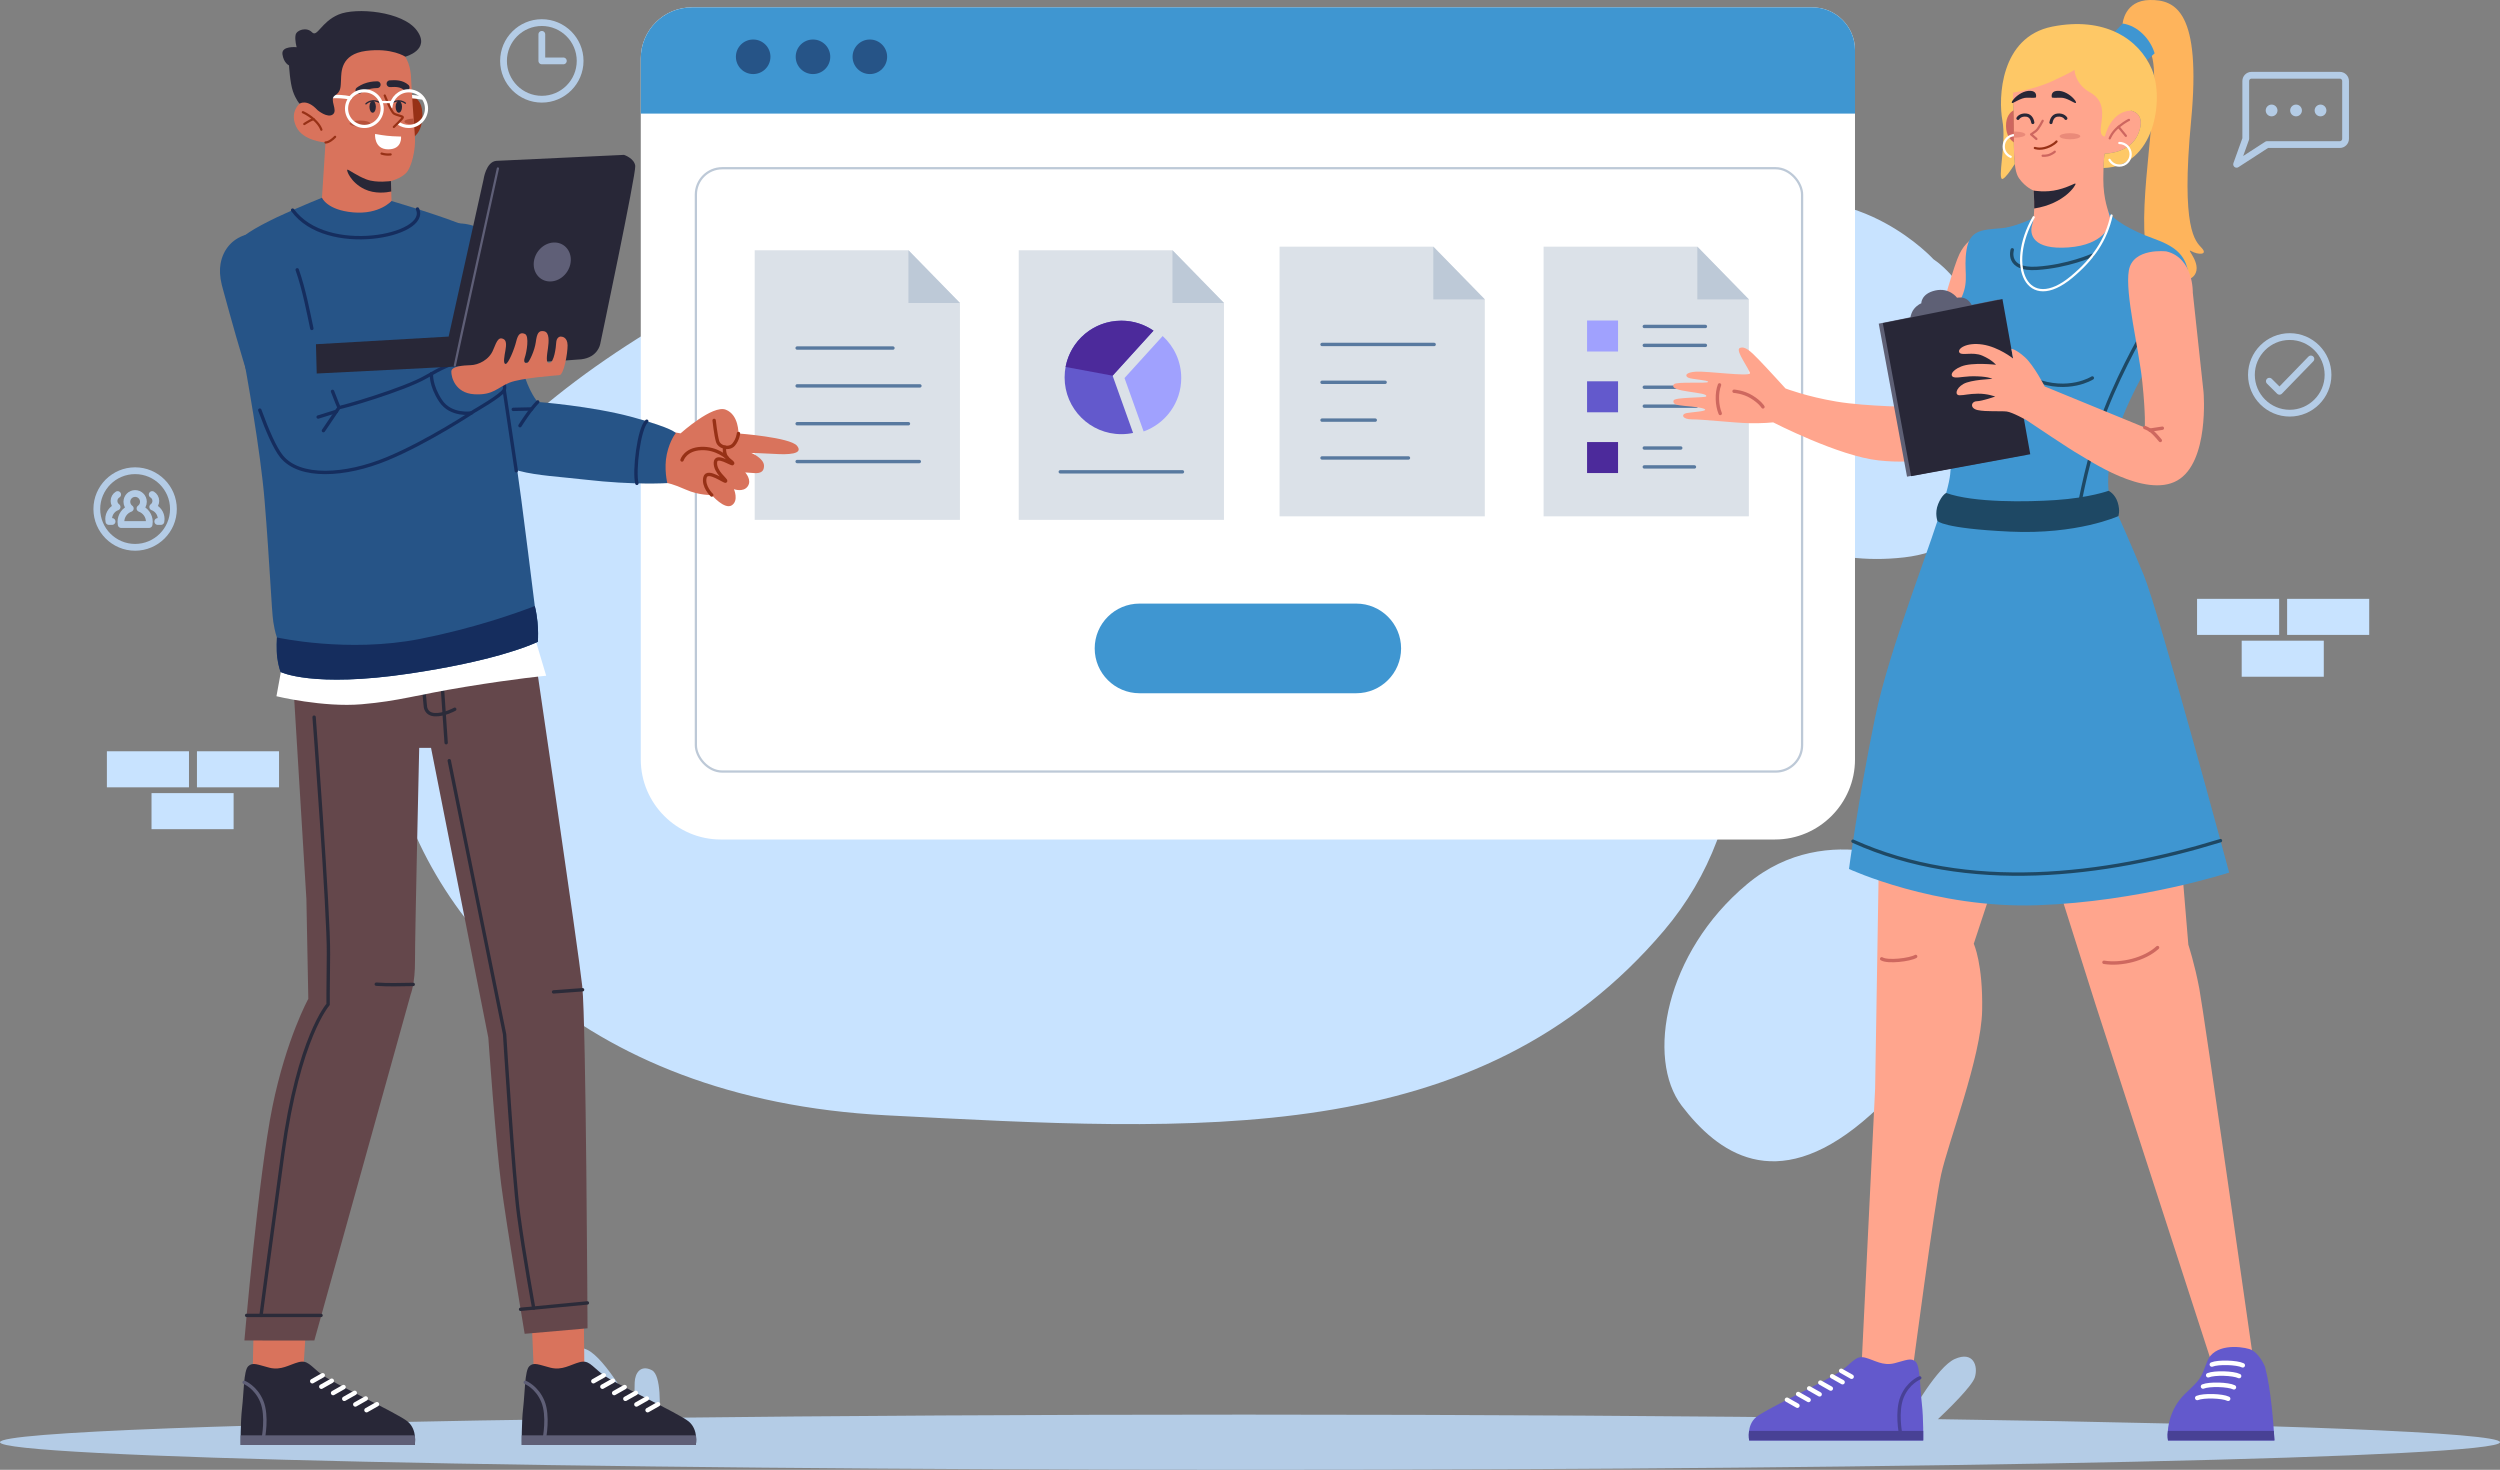<?xml version="1.0" encoding="UTF-8"?>
<svg id="Capa_2" data-name="Capa 2" xmlns="http://www.w3.org/2000/svg" viewBox="0 0 1568.4 922.11">
  <rect x="0" y="0" width="1568.4" height="922.11" fill="#808080" stroke="none"/>
  <defs>
    <style>
      .cls-1 {
        fill: #ea8a79;
      }

      .cls-1, .cls-2, .cls-3, .cls-4, .cls-5, .cls-6, .cls-7, .cls-8, .cls-9, .cls-10, .cls-11, .cls-12, .cls-13, .cls-14, .cls-15, .cls-16, .cls-17, .cls-18, .cls-19, .cls-20, .cls-21, .cls-22, .cls-23, .cls-24, .cls-25, .cls-26, .cls-27, .cls-28, .cls-29, .cls-30, .cls-31, .cls-32, .cls-33, .cls-34, .cls-35, .cls-36, .cls-37, .cls-38, .cls-39, .cls-40, .cls-41, .cls-42, .cls-43, .cls-44, .cls-45 {
        fill-rule: evenodd;
      }

      .cls-1, .cls-3, .cls-4, .cls-5, .cls-6, .cls-7, .cls-46, .cls-12, .cls-14, .cls-47, .cls-15, .cls-16, .cls-18, .cls-22, .cls-23, .cls-25, .cls-26, .cls-27, .cls-28, .cls-29, .cls-31, .cls-32, .cls-33, .cls-36, .cls-37, .cls-48, .cls-42, .cls-43, .cls-49 {
        stroke-width: 0px;
      }

      .cls-2, .cls-8, .cls-50, .cls-9, .cls-10, .cls-11, .cls-51, .cls-13, .cls-52, .cls-17, .cls-19, .cls-20, .cls-53, .cls-21, .cls-54, .cls-24, .cls-55, .cls-30, .cls-56, .cls-34, .cls-35, .cls-57, .cls-38, .cls-39, .cls-40, .cls-41, .cls-44, .cls-45 {
        fill: none;
      }

      .cls-2, .cls-8, .cls-50, .cls-9, .cls-10, .cls-11, .cls-51, .cls-13, .cls-52, .cls-17, .cls-19, .cls-20, .cls-53, .cls-21, .cls-54, .cls-55, .cls-30, .cls-56, .cls-34, .cls-35, .cls-38, .cls-39, .cls-40, .cls-44, .cls-45 {
        stroke-linecap: round;
        stroke-linejoin: round;
      }

      .cls-2, .cls-11, .cls-52, .cls-19, .cls-56, .cls-57, .cls-45 {
        stroke-width: 1.42px;
      }

      .cls-2, .cls-30 {
        stroke: #973116;
      }

      .cls-3 {
        fill: #fff;
      }

      .cls-4 {
        fill: #265487;
      }

      .cls-5 {
        fill: #bdc9d7;
      }

      .cls-6 {
        fill: #ffa58d;
      }

      .cls-7 {
        fill: #cd665f;
      }

      .cls-8, .cls-11, .cls-13, .cls-53, .cls-24, .cls-56, .cls-35 {
        stroke: #fff;
      }

      .cls-8, .cls-24, .cls-38 {
        stroke-width: 1.98px;
      }

      .cls-50, .cls-9, .cls-10, .cls-51, .cls-13, .cls-17, .cls-21, .cls-54, .cls-55, .cls-30, .cls-39, .cls-40 {
        stroke-width: 2.13px;
      }

      .cls-50, .cls-40 {
        stroke: #152d5e;
      }

      .cls-9, .cls-55 {
        stroke: #ce685f;
      }

      .cls-46, .cls-42 {
        fill: #6359cc;
      }

      .cls-10 {
        stroke: #1e4864;
      }

      .cls-51, .cls-21 {
        stroke: #2b2b39;
      }

      .cls-12, .cls-48 {
        fill: #4c2a9b;
      }

      .cls-14 {
        fill: #feb45c;
      }

      .cls-47, .cls-33 {
        fill: #a0a1fe;
      }

      .cls-15 {
        fill: #1e4864;
      }

      .cls-16 {
        fill: #b4cce6;
      }

      .cls-52, .cls-19 {
        stroke: #cd665f;
      }

      .cls-17 {
        stroke: #484195;
      }

      .cls-18 {
        fill: #d9735c;
      }

      .cls-20 {
        stroke-width: .85px;
      }

      .cls-20, .cls-38, .cls-44 {
        stroke: #282737;
      }

      .cls-53, .cls-35 {
        stroke-width: 2.83px;
      }

      .cls-22, .cls-49 {
        fill: #3f96d1;
      }

      .cls-23 {
        fill: #973116;
      }

      .cls-54 {
        stroke: #58799f;
      }

      .cls-24, .cls-57, .cls-41 {
        stroke-miterlimit: 22.93;
      }

      .cls-25 {
        fill: #5f5f77;
      }

      .cls-26 {
        fill: #b6513a;
      }

      .cls-27 {
        fill: #282737;
      }

      .cls-28 {
        fill: #fec866;
      }

      .cls-29 {
        fill: #484195;
      }

      .cls-31 {
        fill: #5e6075;
      }

      .cls-32 {
        fill: #64474b;
      }

      .cls-34, .cls-41 {
        stroke: #b4cce6;
      }

      .cls-34, .cls-41, .cls-44 {
        stroke-width: 4.25px;
      }

      .cls-36 {
        fill: #152d5e;
      }

      .cls-37 {
        fill: #dbe1e8;
      }

      .cls-57 {
        stroke: #bdc9d7;
      }

      .cls-39, .cls-45 {
        stroke: #5f5f77;
      }

      .cls-43 {
        fill: #c8e3ff;
      }
    </style>
  </defs>
  <g id="Layer_1" data-name="Layer 1">
    <g>
      <path class="cls-16" d="M784.2,887.48c144.63,0,280.09.87,396.41,2.37-.35-5.89-.72-21.38,4.97-24.35,7.05-3.67,10.65,1.8,10.8,7.72.13,5.2.32,14.6.37,16.84h.28c2.25-4.05,18.42-32.59,29.28-37.46,11.7-5.25,14.85,4.42,12.6,11.55-1.74,5.5-16.49,19.91-23.12,26.18,212.44,3.1,352.62,8.42,352.62,14.46,0,9.56-351.1,17.32-784.2,17.32S0,914.36,0,904.79c0-6.34,154.2-11.88,384.24-14.9-6.12-5.79-26.67-25.56-28.59-31.61-2.25-7.13.9-16.8,12.6-11.55,11.7,5.25,29.55,37.95,29.55,37.95,0,0,.22-11.4.37-17.33.15-5.93,3.75-11.4,10.8-7.73,6.1,3.18,5.01,24.27,4.61,29.9,110.37-1.31,236.55-2.05,370.61-2.05Z"/>
      <path class="cls-43" d="M888.02,158.69s-239-75-419,15-244,194-225,297c19,103,117,219,312,229,195,10,371,22,488-116,117-138-6-380-156-425h0ZM1209.03,545.69c35,47.5,14.5,112-40.5,158-55,46-91,19.5-113.5-10-22.5-29.5-10.5-96,41-139,51.5-43,113-9,113-9h0ZM1213.03,162.69c46,31,78,176-18.5,187-96.5,11-146-72.5-160.5-113-14.5-40.5,6-89.5,69.5-107,63.5-17.5,109.5,33,109.5,33Z"/>
      <path class="cls-43" d="M1378.35,375.69h51.5v22.62h-51.5v-22.62h0ZM1406.35,401.94h51.5v22.62h-51.5v-22.62h0ZM1434.85,375.69h51.5v22.62h-51.5v-22.62Z"/>
      <path class="cls-43" d="M67.06,471.32h51.5v22.62h-51.5v-22.62h0ZM95.06,497.57h51.5v22.62h-51.5v-22.62h0ZM123.56,471.32h51.5v22.62h-51.5v-22.62Z"/>
      <g>
        <path class="cls-41" d="M1436.48,259.21c13.24,0,24.03-10.8,24.03-24.03s-10.8-24.03-24.03-24.03-24.03,10.8-24.03,24.03,10.8,24.03,24.03,24.03Z"/>
        <polyline class="cls-34" points="1423.7 239.15 1430.07 245.48 1449.76 225.18"/>
      </g>
      <g>
        <path class="cls-41" d="M339.92,62.24c13.24,0,24.03-10.8,24.03-24.03s-10.8-24.03-24.03-24.03-24.03,10.8-24.03,24.03,10.8,24.03,24.03,24.03Z"/>
        <polyline class="cls-34" points="339.92 21.55 339.92 38.21 353.42 38.21"/>
      </g>
      <g>
        <path class="cls-34" d="M1412.52,47.21h55.38c1.99,0,3.62,1.63,3.62,3.62v36.25c0,1.99-1.63,3.62-3.62,3.62h-45.63l-19.12,12.38,5.75-16v-36.25c0-1.99,1.63-3.62,3.62-3.62Z"/>
        <path class="cls-16" d="M1440.45,65.61c2.04,0,3.69,1.65,3.69,3.69s-1.65,3.69-3.69,3.69-3.69-1.65-3.69-3.69,1.65-3.69,3.69-3.69h0ZM1425.11,65.61c2.04,0,3.69,1.65,3.69,3.69s-1.65,3.69-3.69,3.69-3.69-1.65-3.69-3.69,1.65-3.69,3.69-3.69h0ZM1455.8,65.61c2.04,0,3.69,1.65,3.69,3.69s-1.65,3.69-3.69,3.69-3.69-1.65-3.69-3.69,1.65-3.69,3.69-3.69Z"/>
      </g>
      <g>
        <path class="cls-41" d="M84.77,343.37c13.23,0,24.03-10.79,24.03-24.03s-10.79-24.03-24.03-24.03-24.03,10.79-24.03,24.03,10.79,24.03,24.03,24.03Z"/>
        <path class="cls-34" d="M87.82,318.99c3.42,1.25,5.87,4.53,5.87,8.38,0,.58-.06,1.15-.16,1.7h-17.51c-.11-.55-.16-1.12-.16-1.7,0-3.85,2.44-7.13,5.87-8.38-1.3-.94-2.14-2.47-2.14-4.2,0-2.87,2.32-5.19,5.19-5.19s5.19,2.32,5.19,5.19c0,1.73-.84,3.26-2.14,4.2Z"/>
        <path class="cls-34" d="M98.97,327.16h1.99c.1-.5.15-1.01.15-1.54,0-3.47-2.2-6.43-5.29-7.56,1.17-.85,1.93-2.23,1.93-3.79,0-1.71-.92-3.2-2.28-4.02"/>
        <path class="cls-34" d="M70.31,327.16h-1.99c-.1-.5-.15-1.01-.15-1.54,0-3.47,2.2-6.43,5.29-7.56-1.17-.85-1.93-2.23-1.93-3.79,0-1.71.92-3.2,2.28-4.02"/>
      </g>
      <g>
        <path class="cls-3" d="M433.97,4.62h703.04c14.71,0,26.74,12.03,26.74,26.74v445.12c0,27.6-22.58,50.19-50.19,50.19H452.19c-27.6,0-50.19-22.58-50.19-50.19V36.58c0-17.58,14.38-31.96,31.96-31.96Z"/>
        <path class="cls-22" d="M433.97,4.62h703.04c14.71,0,26.74,12.03,26.74,26.74v39.89H402.01v-34.66c0-17.58,14.38-31.96,31.96-31.96Z"/>
        <path class="cls-4" d="M472.51,24.79c5.99,0,10.84,4.85,10.84,10.84s-4.85,10.84-10.84,10.84-10.84-4.85-10.84-10.84,4.85-10.84,10.84-10.84h0ZM545.71,24.79c5.99,0,10.84,4.85,10.84,10.84s-4.85,10.84-10.84,10.84-10.84-4.85-10.84-10.84,4.85-10.84,10.84-10.84h0ZM510.03,24.79c5.99,0,10.84,4.85,10.84,10.84s-4.85,10.84-10.84,10.84-10.84-4.85-10.84-10.84,4.85-10.84,10.84-10.84Z"/>
        <rect class="cls-57" x="436.56" y="105.54" width="694" height="378.5" rx="16.55" ry="16.55"/>
        <g>
          <polygon class="cls-37" points="473.46 157 569.91 157 602.23 190.08 602.23 326.16 473.46 326.16 473.46 157"/>
          <polygon class="cls-5" points="602.23 190.08 569.91 190.08 569.91 157 602.23 190.08"/>
          <line class="cls-54" x1="500.1" y1="218.35" x2="560.19" y2="218.35"/>
          <line class="cls-54" x1="500.1" y1="242.09" x2="577.11" y2="242.09"/>
          <line class="cls-54" x1="500.1" y1="265.82" x2="569.92" y2="265.82"/>
          <line class="cls-54" x1="500.1" y1="289.55" x2="576.73" y2="289.55"/>
        </g>
        <g>
          <polygon class="cls-37" points="639.11 157 735.56 157 767.87 190.08 767.87 326.16 639.11 326.16 639.11 157"/>
          <polygon class="cls-5" points="767.87 190.08 735.56 190.08 735.56 157 767.87 190.08"/>
          <line class="cls-54" x1="665.18" y1="296" x2="741.81" y2="296"/>
          <path class="cls-42" d="M703.49,201.19c7.49,0,14.43,2.31,20.17,6.26l-25.66,28.24,12.85,35.93c-2.38.5-4.84.76-7.36.76-19.66,0-35.6-15.94-35.6-35.6s15.94-35.6,35.6-35.6Z"/>
          <path class="cls-12" d="M703.49,201.19c7.49,0,14.43,2.31,20.17,6.26l-25.66,28.24-29.5-5.48c3.09-16.52,17.57-29.02,34.99-29.02Z"/>
          <path class="cls-33" d="M729.4,210.81c7.16,6.51,11.66,15.9,11.66,26.35,0,15.45-9.84,28.6-23.6,33.52l-11.99-33.52,23.94-26.35Z"/>
        </g>
        <g>
          <polygon class="cls-37" points="802.75 154.75 899.2 154.75 931.51 187.83 931.51 323.91 802.75 323.91 802.75 154.75"/>
          <polygon class="cls-5" points="931.51 187.83 899.2 187.83 899.2 154.75 931.51 187.83"/>
          <line class="cls-54" x1="829.39" y1="216.1" x2="899.72" y2="216.1"/>
          <line class="cls-54" x1="829.39" y1="239.84" x2="868.97" y2="239.84"/>
          <line class="cls-54" x1="829.39" y1="263.57" x2="862.78" y2="263.57"/>
          <line class="cls-54" x1="829.39" y1="287.3" x2="883.6" y2="287.3"/>
        </g>
        <g>
          <polygon class="cls-37" points="968.39 154.75 1064.84 154.75 1097.16 187.83 1097.16 323.91 968.39 323.91 968.39 154.75"/>
          <polygon class="cls-5" points="1097.16 187.83 1064.84 187.83 1064.84 154.75 1097.16 187.83"/>
          <line class="cls-54" x1="1031.57" y1="204.81" x2="1069.89" y2="204.81"/>
          <rect class="cls-47" x="995.66" y="201.08" width="19.44" height="19.44"/>
          <line class="cls-54" x1="1031.57" y1="216.67" x2="1069.89" y2="216.67"/>
          <line class="cls-54" x1="1031.57" y1="242.93" x2="1058.72" y2="242.93"/>
          <rect class="cls-46" x="995.66" y="239.21" width="19.44" height="19.44"/>
          <line class="cls-54" x1="1031.57" y1="254.8" x2="1064.28" y2="254.8"/>
          <line class="cls-54" x1="1031.57" y1="281.06" x2="1054.43" y2="281.06"/>
          <rect class="cls-48" x="995.66" y="277.33" width="19.44" height="19.44"/>
          <line class="cls-54" x1="1031.57" y1="292.93" x2="1063.02" y2="292.93"/>
        </g>
        <path class="cls-49" d="M714.89,378.67h135.98c15.52,0,28.12,12.6,28.12,28.12h0c0,15.52-12.6,28.12-28.12,28.12h-135.98c-15.52,0-28.12-12.6-28.12-28.12h0c0-15.52,12.6-28.12,28.12-28.12Z"/>
      </g>
      <g>
        <polygon class="cls-18" points="159.06 836.34 158.54 860.26 190.26 859.74 191.76 836.79 159.06 836.34"/>
        <polygon class="cls-18" points="333.62 829.89 334.89 860.26 366.62 859.74 366.32 830.34 333.62 829.89"/>
        <path class="cls-32" d="M182.39,402.83l9.83,161.25,1.2,62.55s-13.8,25.05-22.5,67.65c-8.7,42.6-17.59,146.66-17.59,146.66,0,0,43.88.19,43.88,0s60.49-217.28,60.49-217.28c0,0,2.74-6.71,2.66-21.11-.08-14.4,2.63-133.35,2.63-133.35h7.43l35.93,181.8s4.65,65.85,8.1,92.25c3.45,26.4,14.7,93.53,14.7,93.53l39.45-3.45s-.9-191.7-3.3-214.5-31.05-216.75-31.05-216.75l-151.85.75Z"/>
        <line class="cls-51" x1="279.89" y1="465.95" x2="276.59" y2="417.65"/>
        <path class="cls-21" d="M264.44,418.17l2.4,24.83s.06,5.06,5.96,5.36c5.91.3,12.49-3.41,12.49-3.41"/>
        <path class="cls-18" d="M415.88,270l1.02.17,10.07,1.7s20.1-18.07,28.35-14.85c8.25,3.22,7.95,14.93,7.95,14.93,0,0,32.4,2.4,36.75,7.72,4.35,5.33-5.7,5.63-14.03,5.1-8.33-.52-14.63-.6-14.63-.6,0,0,7.95,3.34,7.95,8.06s-3.71,4.8-7.09,4.5-4.69-.34-4.69-.34c0,0,4.35,4.73,1.58,8.7-2.78,3.98-8.66,1.8-8.66,1.8,0,0,3.15,7.2-1.35,10.12-4.5,2.93-12.6-6.45-12.6-6.45,0,0-7.95.3-16.2-3.38-8.25-3.68-11.67-4.13-11.67-4.13l-6.41-5.4s4.15-27.59,3.63-27.68Z"/>
        <path class="cls-30" d="M448.02,263.74s1.01,9.34,2.17,13.2,7.46,5.14,10.12,1.91c2.66-3.22,2.96-6.9,2.96-6.9"/>
        <path class="cls-30" d="M446.52,310.57s-5.66-5.44-4.24-11.06,12.75,3.3,12.99,2.29c.24-1.01-6.73-5.61-6.47-11.57.26-5.96,10.48,1.57,10.84.56.36-1.01-3.75-2.51-4.69-5.74-.94-3.22-.21-4.5-.21-4.5"/>
        <path class="cls-30" d="M427.87,288.58s2.06-6.75,11.96-7.2c9.9-.45,16.32,5.8,16.32,5.8"/>
        <path class="cls-4" d="M305.49,147.73c-2.43-2.85-5.17-4.98-8.27-5.99-19.2-6.3-39.6,5.7-33.6,43.5s18.3,68.4,33.3,90.75c15,22.35,38.7,21.3,70.05,24.9,31.35,3.6,51.67,2.18,51.67,2.18,0,0-2.25-9.22-.3-18.15,1.95-8.93,5.63-13.2,5.63-13.2,0,0-1.13-2.92-26.93-9.97-25.8-7.05-59.7-9.6-59.7-9.6,0,0-5.4-5.47-9.88-21.37-2.06-6.63-4.09-15.05-5.72-25.58-5.47-35.45-7.82-45.53-16.26-57.46Z"/>
        <path class="cls-40" d="M405.74,264.24c-4.97,4.51-8.12,31.69-6.18,39"/>
        <path class="cls-3" d="M177.18,416.24l-3.75,20.55s29.32,7.12,53.47,5.03c24.15-2.1,33.15-5.7,65.18-10.95,32.02-5.25,50.57-6.94,50.57-6.94l-7.12-23.84-55.52,7.75-102.83,8.4Z"/>
        <line class="cls-51" x1="154.74" y1="825.23" x2="201.41" y2="825.23"/>
        <path class="cls-21" d="M197.06,449.91s9.3,123.6,9,148.5-.22,31.73-.22,31.73c0,0-18.45,20.47-28.35,93.07-9.9,72.6-13.72,102.02-13.72,102.02"/>
        <line class="cls-51" x1="326.59" y1="821.41" x2="368.5" y2="817.4"/>
        <path class="cls-21" d="M281.84,477.2l34.73,171.71s5.51,88.62,8.81,113.37c3.3,24.75,9.45,58.35,9.45,58.35"/>
        <path class="cls-21" d="M236.06,617.44c8.37.59,14.77.22,23.17.14"/>
        <line class="cls-51" x1="347.29" y1="622.28" x2="365.48" y2="620.93"/>
        <path class="cls-4" d="M202,124.04c-3.26,1.36-10.4,4.23-18.43,7.77-12.67,5.58-27.54,12.82-32.87,18.33-8.7,9-5.1,37.2-.9,58.2.43,2.15.89,4.55,1.36,7.13,3.41,18.16,12.25,67.02,14.86,98.87,3.25,39.75,4.36,68.9,5.44,75.81,1.07,6.91,2.27,9.74,2.27,9.74,0,0-.45,7.5.23,12.83.68,5.32,2.1,8.85,2.1,8.85,0,0,19.87,10.12,81.07.97,51.68-7.73,74.48-17.17,80.32-19.91.14-2.58.28-7.59-.24-12.47-.75-7-1.7-9.96-1.7-9.96-5.71-44.98-10.59-88.87-18.89-133.49h0c-3.27-12.02-5.65-22.3-6.02-29.21-.9-16.72-9.45-68.25-12.9-72.6-3.45-4.35-52.07-18.81-52.07-18.81l-43.63-2.04Z"/>
        <path class="cls-36" d="M173.72,399.89s-.45,7.5.23,12.83c.68,5.32,2.1,8.85,2.1,8.85,0,0,19.87,10.12,81.07.97,51.68-7.73,74.48-17.17,80.32-19.91.14-2.58.28-7.59-.24-12.47-.75-7-1.7-9.96-1.7-9.96-11.53,4.46-38.17,13.93-71.86,20.6-45.45,9-89.93-.9-89.93-.9Z"/>
        <g>
          <path class="cls-27" d="M150.98,906.52h109.2s1.88-9.45-4.42-14.7-47.02-24-54.15-29.63c-7.13-5.63-8.72-9.13-14.42-7.59-5.7,1.54-10.88,5.29-18.15,3.45-7.27-1.84-10.5-3.71-13.35-.9-2.85,2.81-2.7,16.54-3.82,26.06-1.12,9.53-.88,23.31-.88,23.31Z"/>
          <path class="cls-25" d="M150.98,906.52h109.2s.54-2.72.07-6.06h-109.27c-.04,3.58,0,6.06,0,6.06Z"/>
          <path class="cls-39" d="M165.14,902.48s2.85-14.1-.9-23.25c-3.75-9.15-11.07-12-11.07-12"/>
          <line class="cls-53" x1="229.94" y1="884.67" x2="236.46" y2="880.97"/>
          <line class="cls-53" x1="222.92" y1="881.08" x2="229.44" y2="877.38"/>
          <line class="cls-53" x1="216.01" y1="877.55" x2="222.53" y2="873.85"/>
          <line class="cls-53" x1="208.99" y1="873.92" x2="215.51" y2="870.22"/>
          <line class="cls-53" x1="201.6" y1="869.94" x2="208.12" y2="866.24"/>
          <line class="cls-53" x1="195.92" y1="866.51" x2="202.44" y2="862.81"/>
        </g>
        <path class="cls-27" d="M327.33,906.52h109.2s1.88-9.45-4.42-14.7-47.02-24-54.15-29.63c-7.13-5.63-8.72-9.13-14.42-7.59-5.7,1.54-10.88,5.29-18.15,3.45-7.27-1.84-10.5-3.71-13.35-.9-2.85,2.81-2.7,16.54-3.82,26.06-1.12,9.53-.88,23.31-.88,23.31Z"/>
        <path class="cls-25" d="M327.33,906.52h109.2s.54-2.72.07-6.06h-109.27c-.04,3.58,0,6.06,0,6.06Z"/>
        <path class="cls-39" d="M341.49,902.48s2.85-14.1-.9-23.25c-3.75-9.15-11.07-12-11.07-12"/>
        <line class="cls-53" x1="406.29" y1="884.67" x2="412.81" y2="880.97"/>
        <line class="cls-53" x1="399.27" y1="881.08" x2="405.79" y2="877.38"/>
        <line class="cls-53" x1="392.36" y1="877.55" x2="398.88" y2="873.85"/>
        <line class="cls-53" x1="385.34" y1="873.92" x2="391.87" y2="870.22"/>
        <line class="cls-53" x1="377.95" y1="869.94" x2="384.48" y2="866.24"/>
        <line class="cls-53" x1="372.27" y1="866.51" x2="378.79" y2="862.81"/>
        <path class="cls-4" d="M176.5,152.05c12,9.6,17.4,48.45,20.55,60.15,3.15,11.7,15.08,42.98,15.68,43.43.6.45,40.8-11.17,54.68-19.27,9.83-5.74,15.63-8.13,19.14-8.79h0s13.86-4.78,19.86-1.11c6,3.68,11.7,14.92,9.82,18.38-1.88,3.45-18.45,12.9-18.45,12.9,0,0-28.95,19.35-55.05,30.15s-54.35,12.64-66.15-1.65c-11.8-14.29-27.34-70.53-36.28-103.21-.18-.73-.39-1.49-.62-2.3-.19-.7-.37-1.38-.55-2.05-1.27-5.18-1.4-9.54-.76-13.21,3.28-18.65,24.1-24.64,38.13-13.41Z"/>
        <path class="cls-40" d="M270.68,234.47s-.73,7.2,5.72,16.95c6.45,9.75,19.31,7.65,19.31,7.65"/>
        <line class="cls-50" x1="202.9" y1="270.18" x2="212.72" y2="255.63"/>
        <line class="cls-50" x1="199.6" y1="261.63" x2="211.1" y2="258.04"/>
        <g>
          <path class="cls-23" d="M258.26,86.87s6.89-2.82,6.75-14.87c-.14-12.06-7.87-11.46-7.87-11.46l1.12,26.33Z"/>
          <path class="cls-13" d="M237.81,64.59c7.67-4.33,18.16-4.85,26.68-3.18"/>
          <path class="cls-18" d="M190.44,38.53s7.86-16.93,34.16-16.78c26.3.15,32.8,15.87,33.25,26.45s1.94,29.96,2.47,37.66c.53,7.71-2.03,19.39-5.77,22.9-3.74,3.51-9.29,4.79-9.29,4.79l.37,12.51s-7.48,8.62-24.03,7.18c-16.55-1.44-19.6-9.22-19.6-9.22l2.22-34.66s-14.1-.75-18.4-9.9c-4.31-9.14,2.12-14.43,2.12-14.43,0,0-4.08-11.95,2.51-26.52Z"/>
          <path class="cls-20" d="M229.58,65.15c.61-.59,2-1.66,3.95-1.85,2.7-.27,4.03.78,4.03.78"/>
          <path class="cls-27" d="M233.79,70.72c1.11,0,2.01-1.67,2.01-3.72s-.9-3.72-2.01-3.72-2.01,1.67-2.01,3.72.9,3.72,2.01,3.72Z"/>
          <path class="cls-20" d="M254.31,64.73c-.67-.53-2.15-1.45-4.11-1.45-2.71,0-3.94,1.17-3.94,1.17"/>
          <path class="cls-27" d="M250.2,70.72c1.11,0,2.01-1.67,2.01-3.72s-.9-3.72-2.01-3.72-2.01,1.67-2.01,3.72.9,3.72,2.01,3.72Z"/>
          <path class="cls-3" d="M235.28,84.06s6.58,1.22,11.03,1.41c4.44.19,5.29.21,5.29.21,0,0,.96,8.04-8.08,8.01-9.04-.04-8.23-9.62-8.23-9.62Z"/>
          <path class="cls-26" d="M225.84,79.43c3.57,0,6.49-.86,6.49-1.91s-2.91-1.91-6.49-1.91-6.49.86-6.49,1.91,2.91,1.91,6.49,1.91Z"/>
          <path class="cls-44" d="M225.11,56.69c.87-.64,3.05-2.08,5.78-2.8,2.6-.69,4.79-.77,5.77-.77"/>
          <path class="cls-44" d="M244.65,52.52c3.71-.24,7.19-.2,10.16,2.33"/>
          <path class="cls-2" d="M190.01,70.41s3.56,1.39,7.24,4.84c3.68,3.45,4.35,6.11,4.35,6.11"/>
          <path class="cls-2" d="M190.91,77.8s2.46-1.59,3.71-2.21,2.06-.86,2.06-.86"/>
          <path class="cls-2" d="M210.22,85.84c-1.37,1.46-3.93,3.54-6.01,3.55"/>
          <path class="cls-24" d="M228.59,79.33c6.16,0,11.18-5.02,11.18-11.18s-5.02-11.18-11.18-11.18-11.18,5.02-11.18,11.18,5.02,11.18,11.18,11.18Z"/>
          <path class="cls-13" d="M194.97,63.58c7.43-3.39,16.89-3.7,24.69-2.17"/>
          <path class="cls-27" d="M199.16,69.06s6.3,5.33,9.68,2.7c3.37-2.63-2.55-9.45,1.27-11.85s3.6-5.18,3.83-9.83c.22-4.65-.37-16.05,15.68-18.15,16.05-2.1,24.65,3.63,24.65,3.63,0,0,16.15-4.23,7.3-16.38-8.85-12.15-38.25-14.7-49.2-10.05-10.95,4.65-13.35,14.55-16.65,11.1-3.3-3.45-9.6-1.5-10.27,1.65-.67,3.15.67,7.73.67,7.73,0,0-9.75-1.05-8.92,4.5.82,5.55,4.12,6.9,4.12,6.9,0,0,.6,11.03,2.48,16.35s4.15,7.7,4.15,7.7c0,0,4.52-3.31,11.23,4Z"/>
          <path class="cls-26" d="M259.49,74.36l.27,3.81c-3.38-.07-6.04-.9-6.04-1.91s2.53-1.8,5.77-1.9Z"/>
          <path class="cls-8" d="M250.2,77.46c1.77,1.18,3.9,1.87,6.19,1.87,6.18,0,11.18-5.01,11.18-11.18s-5.01-11.18-11.18-11.18c-5.84,0-10.63,4.47-11.14,10.18"/>
          <path class="cls-2" d="M241.37,59.93s3.97,10.13,5.77,11.29,5.59,1.61,5.59,2.36-5.63,6.04-5.63,6.04"/>
          <line class="cls-56" x1="245.4" y1="64.02" x2="239.59" y2="64.02"/>
          <path class="cls-27" d="M245.25,113.57l.2,6.57c-3.08.67-10.23,1.67-16.81-1.48-8.7-4.16-11.63-12.19-10.69-12.23s5.74,3.79,12,6.15c6.26,2.36,15.3.99,15.3.99Z"/>
          <path class="cls-2" d="M239.39,96.34c1.99.63,3.87.73,5.66.54"/>
        </g>
        <path class="cls-40" d="M326.21,267.06s2.96-4.69,5.77-8.48c2.81-3.79,5.37-6.44,5.37-6.44"/>
        <line class="cls-50" x1="322.01" y1="256.82" x2="333.54" y2="256.56"/>
        <path class="cls-40" d="M183.57,131.82c21.12,29.24,86.19,16.15,78.34-.7"/>
        <path class="cls-40" d="M186.45,169.27c4.3,12.12,7.14,27.21,9.18,36.79M208.62,245.53c2.21,5.79,3.89,9.93,4.1,10.09.6.45,40.8-11.17,54.68-19.27,9.83-5.74,15.63-8.13,19.14-8.79h0s13.86-4.78,19.86-1.11c6,3.68,11.7,14.92,9.82,18.38-1.88,3.45-18.45,12.9-18.45,12.9,0,0-28.95,19.35-55.05,30.15s-54.88,12.48-66.15-1.65c-4.09-5.13-8.8-15.83-13.58-28.94"/>
        <g>
          <path class="cls-27" d="M311.38,100.91l80.1-3.75s6.45,2.1,7.05,6.9-21.97,111.75-21.97,111.75c0,0-1.35,8.33-11.85,9.6-10.5,1.28-166.01,8.92-166.01,8.92l-.49-18.38,83.25-4.8,21.9-98.55s1.5-11.1,8.02-11.7Z"/>
          <path class="cls-45" d="M312.36,105.7s-27.04,122.8-27,123.52"/>
          <path class="cls-25" d="M355.12,155.18c4.3,4.46,3.91,12.18-.87,17.25-4.78,5.07-12.14,5.56-16.44,1.1-4.3-4.46-3.91-12.18.87-17.25,4.78-5.07,12.14-5.56,16.44-1.1Z"/>
        </g>
        <path class="cls-18" d="M352.4,211.23s3.6.15,3.68,5.32c.07,5.18-2.36,18.49-5.06,18.79s-23.93,1.73-31.43,4.73-10.12,8.02-22.12,7.27c-12-.75-14.4-10.88-14.33-14.25s7.43-3.84,12.15-3.99c4.72-.15,11.61-3.21,14.16-9.73,2.55-6.52,3.69-7.71,6.06-6.84,2.36.86,2.17,3.81,1.57,7.26-.6,3.45-1.61,8.25.04,8.55s5.61-9.43,6.73-14.12c1.13-4.69,2.74-5.96,5.51-4.69,2.78,1.27,1.05,11.44-.11,14.7s.56,4.18,1.73,3.36,4.42-7.58,5.14-12.88c.71-5.31,1.65-7.61,5.21-6.9,3.56.71,2.96,6.82,2.44,10.61-.52,3.79-1.73,10.09,1.05,9.38,2.78-.71,3.97-9.68,4.12-12.83.15-3.15,2.14-4.16,3.47-3.73Z"/>
        <path class="cls-40" d="M323.88,295.35c-2.35-16.14-4.78-32.31-7.26-48.65-.05-.33-.13-.83-.22-1.48"/>
      </g>
      <g>
        <path class="cls-14" d="M1332.05,18.57l-.38-3.8S1332.74.19,1348.8,0c16.06-.19,32.31,7.31,25.81,75.81-6.5,68.5,2.75,75.5,6.75,79.87s-2.5,4.25-6.63,1.87c-4.12-2.37,6.93,7.73,2.13,14.88s-30.38,9-31.63-28.5,12.5-102.25,2.63-112.87c-9.87-10.63-15.81-12.5-15.81-12.5Z"/>
        <path class="cls-6" d="M1178.63,545.47l-2.25,137.37-8.5,173.75s32.38-.75,32.38,0,13-99,17.5-119.63c4.5-20.63,25.13-73.5,25.75-102.88.62-29.38-5.25-42-5.25-42l15.38-46.63s-75,0-75,0Z"/>
        <path class="cls-6" d="M1288.5,547.46l26.25,83,72.38,223.25,26-4.12s-30.38-213.5-33.37-229.38c-3-15.88-6.88-27.5-6.88-27.5l-5-60.12-79.38,14.88Z"/>
        <path class="cls-9" d="M1319.94,603.71c10.85,1.74,25.5-1.79,33.63-9.25"/>
        <path class="cls-9" d="M1180.5,601.53c3.84,2.33,17.8.58,21.31-1.5"/>
        <path class="cls-6" d="M1247.79,146.96s-11.75-1.5-18.5,12.38c-6.75,13.88-27.25,96-27.25,96,0,0-31-.25-49.75-3.38-18.75-3.12-32.13-8.25-32.13-8.25,0,0-11.75-12.94-16.81-18.12s-8.63-8.69-11.88-7.25c-3.25,1.44,6.81,13.94,6.19,15.94-.62,2-26.59-1.5-33.53-1.12s-7.19,2.75-4.94,3.81c2.25,1.06,12.63,1.44,12.44,2.62-.19,1.19-20-.37-21.5,1.5-4.13,5.16,22.52,4.62,20.19,7.66-.62.81-19.75.41-20.38,2.47-.62,2.06,1.13,2.94,6.94,3.44,5.81.5,12.44,1.19,12.88,2.31s-8.31,1.56-11.75,2.19-2.87,4,3.63,3.94c6.5-.06,25.81,2.12,35.06,2.37s15.72-.5,15.72-.5c0,0,41.25,21.25,66.25,23.88,25,2.63,42.75-1.37,50.88-17.5,8.13-16.13,28.5-99,28.5-99,0,0,7.88-23.63-10.25-25.38Z"/>
        <path class="cls-9" d="M1087.88,245.46s5.75.31,11.06,3.56c5.31,3.25,7.06,6.25,7.06,6.25"/>
        <path class="cls-9" d="M1079.2,259.4c-2.13-5.07-2.45-12.8-.44-17.94"/>
        <path class="cls-22" d="M1286.84,131.29s-19.13,10.88-31.25,11.88c-12.12,1-19.87,1-21.87,13.62-2,12.62,1.75,18.75-2.87,29.25s-17.62,19.12-18.62,34.12c-1,15,10.75,25.25,10.75,25.25,0,0,2.75,29.75.5,52-.3,3-1.19,7.02-2.52,11.86-8.54,31.08-35.43,95.96-44.73,141.39-10.75,52.5-16.25,94.5-16.25,94.5,0,0,54,25,118.25,22.75,64.25-2.25,120.25-20.5,120.25-20.5,0,0-44-163.5-53.63-186.75s-15.87-36.87-15.87-36.87c0,0-8-5.75-6.13-28.5,1.88-22.75,15.13-49.37,24.88-66.25,9.75-16.87,26.75-45.25,25.13-57.5-1.63-12.25-9.25-17.37-22.12-22-12.88-4.62-25.8-11.69-28.28-17.53-2.47-5.84-27.48-4.34-35.6-.72Z"/>
        <path class="cls-15" d="M1289.82,313.71c21.13-1.44,33.03-5.81,33.03-5.81,0,0,4.04,1.87,5.72,7.31,1.69,5.44.4,8.57.4,8.57,0,0-25.53,11.74-68.03,9.74-42.5-2-45.44-6.71-45.44-6.71,0,0-1.91-4.79.4-10.54,2.31-5.75,5.04-7,5.04-7,17.37,6.22,50.8,5.66,68.87,4.44Z"/>
        <path class="cls-10" d="M1346.91,204.15s-15.25,25.5-26,53c-10.75,27.5-16.38,59.88-16.38,59.88"/>
        <path class="cls-31" d="M1178.64,203.04l17.75,96,74.75-13.75-17.44-97.37-16.72,3.37c-.56-.97-1.34-2.05-2.4-2.99-2.75-2.44-6.81-1.5-6.81-1.5,0,0-4.69-6.56-13.62-4.56-8.94,2-8.81,8.06-8.81,8.06,0,0-2.19.69-4.5,3.44-1.34,1.59-2,3.76-2.33,5.31l-19.86,4Z"/>
        <polygon class="cls-27" points="1181.2 202.73 1198.95 298.73 1273.7 284.98 1256.26 187.61 1181.2 202.73"/>
        <path class="cls-22" d="M1325.3,21.51l6.37-6.75c9.47,1.34,17.4,9.76,20.06,18.69l-7.19,6.5-19.25-18.44Z"/>
        <path class="cls-6" d="M1282.86,29.6c-24,12.75-19.88,27.25-19.5,43.63.38,16.38-.94,32.62,3.25,38.56,4.19,5.94,9.19,7.75,9.19,7.75,0,0,1.31,14.5-.81,21.06-2.13,6.56.44,16.25,22.69,14.62,22.25-1.63,27.07-13.87,26.1-18.5s-4.25-11.09-4.25-24.47.94-15.87.94-15.87c0,0,16,.12,21.13-12.75,5.12-12.88-4.81-14.22-4.81-14.22,11.41-39.37-27.02-54.1-53.91-39.81Z"/>
        <path class="cls-28" d="M1262.89,58.16c4.79-.87,15.66-3.15,24.54-7.21,11.75-5.38,14-7.13,14-7.13,0,0,.25,8.87,9.75,14.12,9.5,5.25,7.87,14.25,6.87,21.25-1,7,2.5,6.38,2.5,6.38,0,0,3.43-15.7,16.22-16.16,0,0,9.94,1.34,4.81,14.22-5.12,12.87-21.13,12.75-21.13,12.75,0,0-.6,1.59-.84,9.01,32.16-.84,38.31-43.26,30.37-61.94-8.12-19.13-29.75-33.25-62.5-26.75-32.75,6.5-33.87,45-31.25,59,2.62,14-3.5,38,.25,36.5,1.69-.68,4.71-4.9,7.51-9.32-.89-7.79-.49-18.69-.64-29.66,0-.39-.19-3.82-.37-8.55-.04-1.05-.08-2.17-.11-3.34-.03-1.02.04-2.1.02-3.18Z"/>
        <path class="cls-27" d="M1275.79,119.54s.5,5.51.38,11.27c19.32-3.05,26.47-15.02,25.93-15.56-.56-.56-3.06,1.75-10.94,3.75-7.88,2-15.38.54-15.38.54Z"/>
        <path class="cls-38" d="M1286.7,76.87c.19-1.19.99-4.37,4.13-4.67,3.88-.37,5.19,2.06,5.19,2.06"/>
        <path class="cls-38" d="M1275.3,76.87c-.19-1.19-.99-4.37-4.13-4.67-3.88-.37-5.19,2.06-5.19,2.06"/>
        <path class="cls-19" d="M1281.49,75.79s-2.56,5.12-4.31,6.44c-1.75,1.31-2.94,2.06-2.94,2.06l3.31,2.88"/>
        <path class="cls-19" d="M1323.56,86.79s1.44-4,5.81-7.44,6.25-4.12,6.25-4.12"/>
        <line class="cls-52" x1="1333.68" y1="85.22" x2="1329.08" y2="79.58"/>
        <path class="cls-1" d="M1298.62,87.39c3.57,0,6.49-.86,6.49-1.91s-2.91-1.91-6.49-1.91-6.49.86-6.49,1.91,2.91,1.91,6.49,1.91Z"/>
        <path class="cls-10" d="M1262.41,156.71s-4.06,12.88,15.38,11.63c19.44-1.25,34.88-8.19,34.88-8.19"/>
        <path class="cls-2" d="M1276.59,92.83s3.03,1.2,7.47-.36c4.44-1.56,6.1-3.69,6.1-3.69"/>
        <path class="cls-27" d="M1287.23,60.99s-1-3.69,3.25-4c4.25-.31,8.16,2.53,10.16,4.59s2.09,3.06,1.34,3.06-5.53-3.41-9.03-3.34c-3.5.06-5.75.19-5.72-.31h0ZM1277.28,60.99s1-3.69-3.25-4c-4.25-.31-8.16,2.53-10.16,4.59-2,2.06-2.09,3.06-1.34,3.06s5.53-3.41,9.03-3.34c3.5.06,5.75.19,5.72-.31Z"/>
        <path class="cls-11" d="M1329.59,89.7c3.92,0,7.09,3.18,7.09,7.09s-3.18,7.09-7.09,7.09c-2.64,0-4.95-1.45-6.17-3.59"/>
        <path class="cls-7" d="M1263.21,69.23c-1.85,1.02-4.8,3.63-4.72,9.91.07,5.88,2.93,8.82,4.95,10.18-.02-5.09.05-10.58-.08-16.09-.03-1.34-.09-2.67-.15-3.99Z"/>
        <path class="cls-11" d="M1264.15,84.73c-3.92,0-7.09,3.18-7.09,7.09,0,2.94,1.79,5.47,4.35,6.54"/>
        <path class="cls-1" d="M1263.44,82.54v3.8c.23,0,.47.01.71.01,3.58,0,6.49-.86,6.49-1.91s-2.9-1.91-6.49-1.91c-.24,0-.48,0-.71.01Z"/>
        <path class="cls-19" d="M1281.48,97.71s2.49.22,4.66-.74c2.17-.96,2.93-1.78,2.93-1.78"/>
        <g>
          <path class="cls-42" d="M1206.56,903.71h-109.2s-1.88-9.45,4.42-14.7c6.3-5.25,47.02-24,54.15-29.63,7.13-5.62,8.72-9.13,14.42-7.59s10.88,5.29,18.15,3.45c7.27-1.84,10.5-3.71,13.35-.9,2.85,2.81,2.7,16.54,3.82,26.06,1.13,9.52.88,23.31.88,23.31Z"/>
          <path class="cls-29" d="M1206.56,903.71h-109.2s-.54-2.72-.07-6.06h109.27c.04,3.58,0,6.06,0,6.06Z"/>
          <path class="cls-17" d="M1192.4,899.67s-2.85-14.1.9-23.25c3.75-9.15,11.07-12,11.07-12"/>
          <line class="cls-53" x1="1127.6" y1="881.86" x2="1121.08" y2="878.15"/>
          <line class="cls-53" x1="1134.62" y1="878.27" x2="1128.1" y2="874.57"/>
          <line class="cls-53" x1="1141.54" y1="874.74" x2="1135.02" y2="871.03"/>
          <line class="cls-53" x1="1148.55" y1="871.11" x2="1142.03" y2="867.41"/>
          <line class="cls-53" x1="1155.94" y1="867.13" x2="1149.42" y2="863.43"/>
          <line class="cls-53" x1="1161.62" y1="863.7" x2="1155.1" y2="860"/>
        </g>
        <g>
          <path class="cls-42" d="M1426.9,903.71h-66.79s-.54-2.72-.07-6.06c0-.02.36-13.19,10.61-23.05,10.25-9.88,9.75-9.12,14-20.38,4.25-11.25,20.37-9.75,26.5-7.88,6.13,1.87,9.84,11.14,9.84,11.14,3.79,14.39,5.35,36.13,5.9,46.23Z"/>
          <path class="cls-29" d="M1426.9,903.71h-66.79s-.54-2.72-.07-6.06h66.48c.16,2.29.28,4.34.37,6.06Z"/>
          <path class="cls-35" d="M1378.47,877.03c4-1.67,15.75-1.3,19.38.5"/>
          <path class="cls-35" d="M1382.09,869.84c4-1.67,15.75-1.3,19.38.5"/>
          <path class="cls-35" d="M1385.33,862.78c4-1.67,15.75-1.3,19.38.5"/>
          <path class="cls-35" d="M1387.63,856.05c4-1.67,15.75-1.3,19.38.5"/>
        </g>
        <path class="cls-11" d="M1324.69,135.21c-3.39,15.45-11.57,27.33-25.07,38.58-27.89,23.24-41.28-6.75-23.78-37.5"/>
        <path class="cls-10" d="M1312.64,237.12s-14.81,9.56-36.38,1.12c-21.56-8.44-31.88-4.31-31.88-4.31"/>
        <path class="cls-6" d="M1359.04,157.71s-21-2.5-23.5,12c-2.5,14.5,6.38,49.37,8.5,70.25,2.13,20.88,1.5,28.25,1.5,28.25l-62.75-25.75s-6.84-13.29-12.46-18.36c-5.62-5.06-8.48-5.32-8.48-5.32l1.1,6.14s-9-7.2-19.12-8.76c-10.13-1.56-16,2.62-14.63,4.94s8.25-.62,14.38,2c6.12,2.62,8.62,5.75,8.62,5.75,0,0-14.88-1.75-21.81,1.06-6.94,2.81-7.19,6.56-4,6.88,3.19.31,6.56-1,14.19-.69,7.62.31,9.31,1.63,9.31,1.63,0,0-13.44.44-18.19,3.19-4.75,2.75-5.5,7.06-2.31,7.06s5.56-.94,11.56-1c6-.06,10.75,1.81,10.75,1.81,0,0-7.99,2.81-11.56,2.94-3.57.13-4.56,4.44.62,5.56,5.19,1.12,14.63.44,18.19.88s12.45,5.45,12.45,5.45c2.67,1.8,27.68,18.63,32.89,21.47,5.5,3,41.38,27.87,61.63,16.37,20.25-11.5,16.5-55.38,16.5-55.38l-6.75-62.5s.63-21.75-16.63-25.88Z"/>
        <path class="cls-9" d="M1355.29,276.34s-3.36-4.14-5.45-5.78c-2.09-1.64-4.3-2.35-4.3-2.35"/>
        <line class="cls-55" x1="1356.56" y1="268.64" x2="1348.82" y2="269.83"/>
        <path class="cls-10" d="M1162.48,527.73c71.89,32.49,157.2,22.21,230.56-.35"/>
      </g>
    </g>
  </g>
</svg>